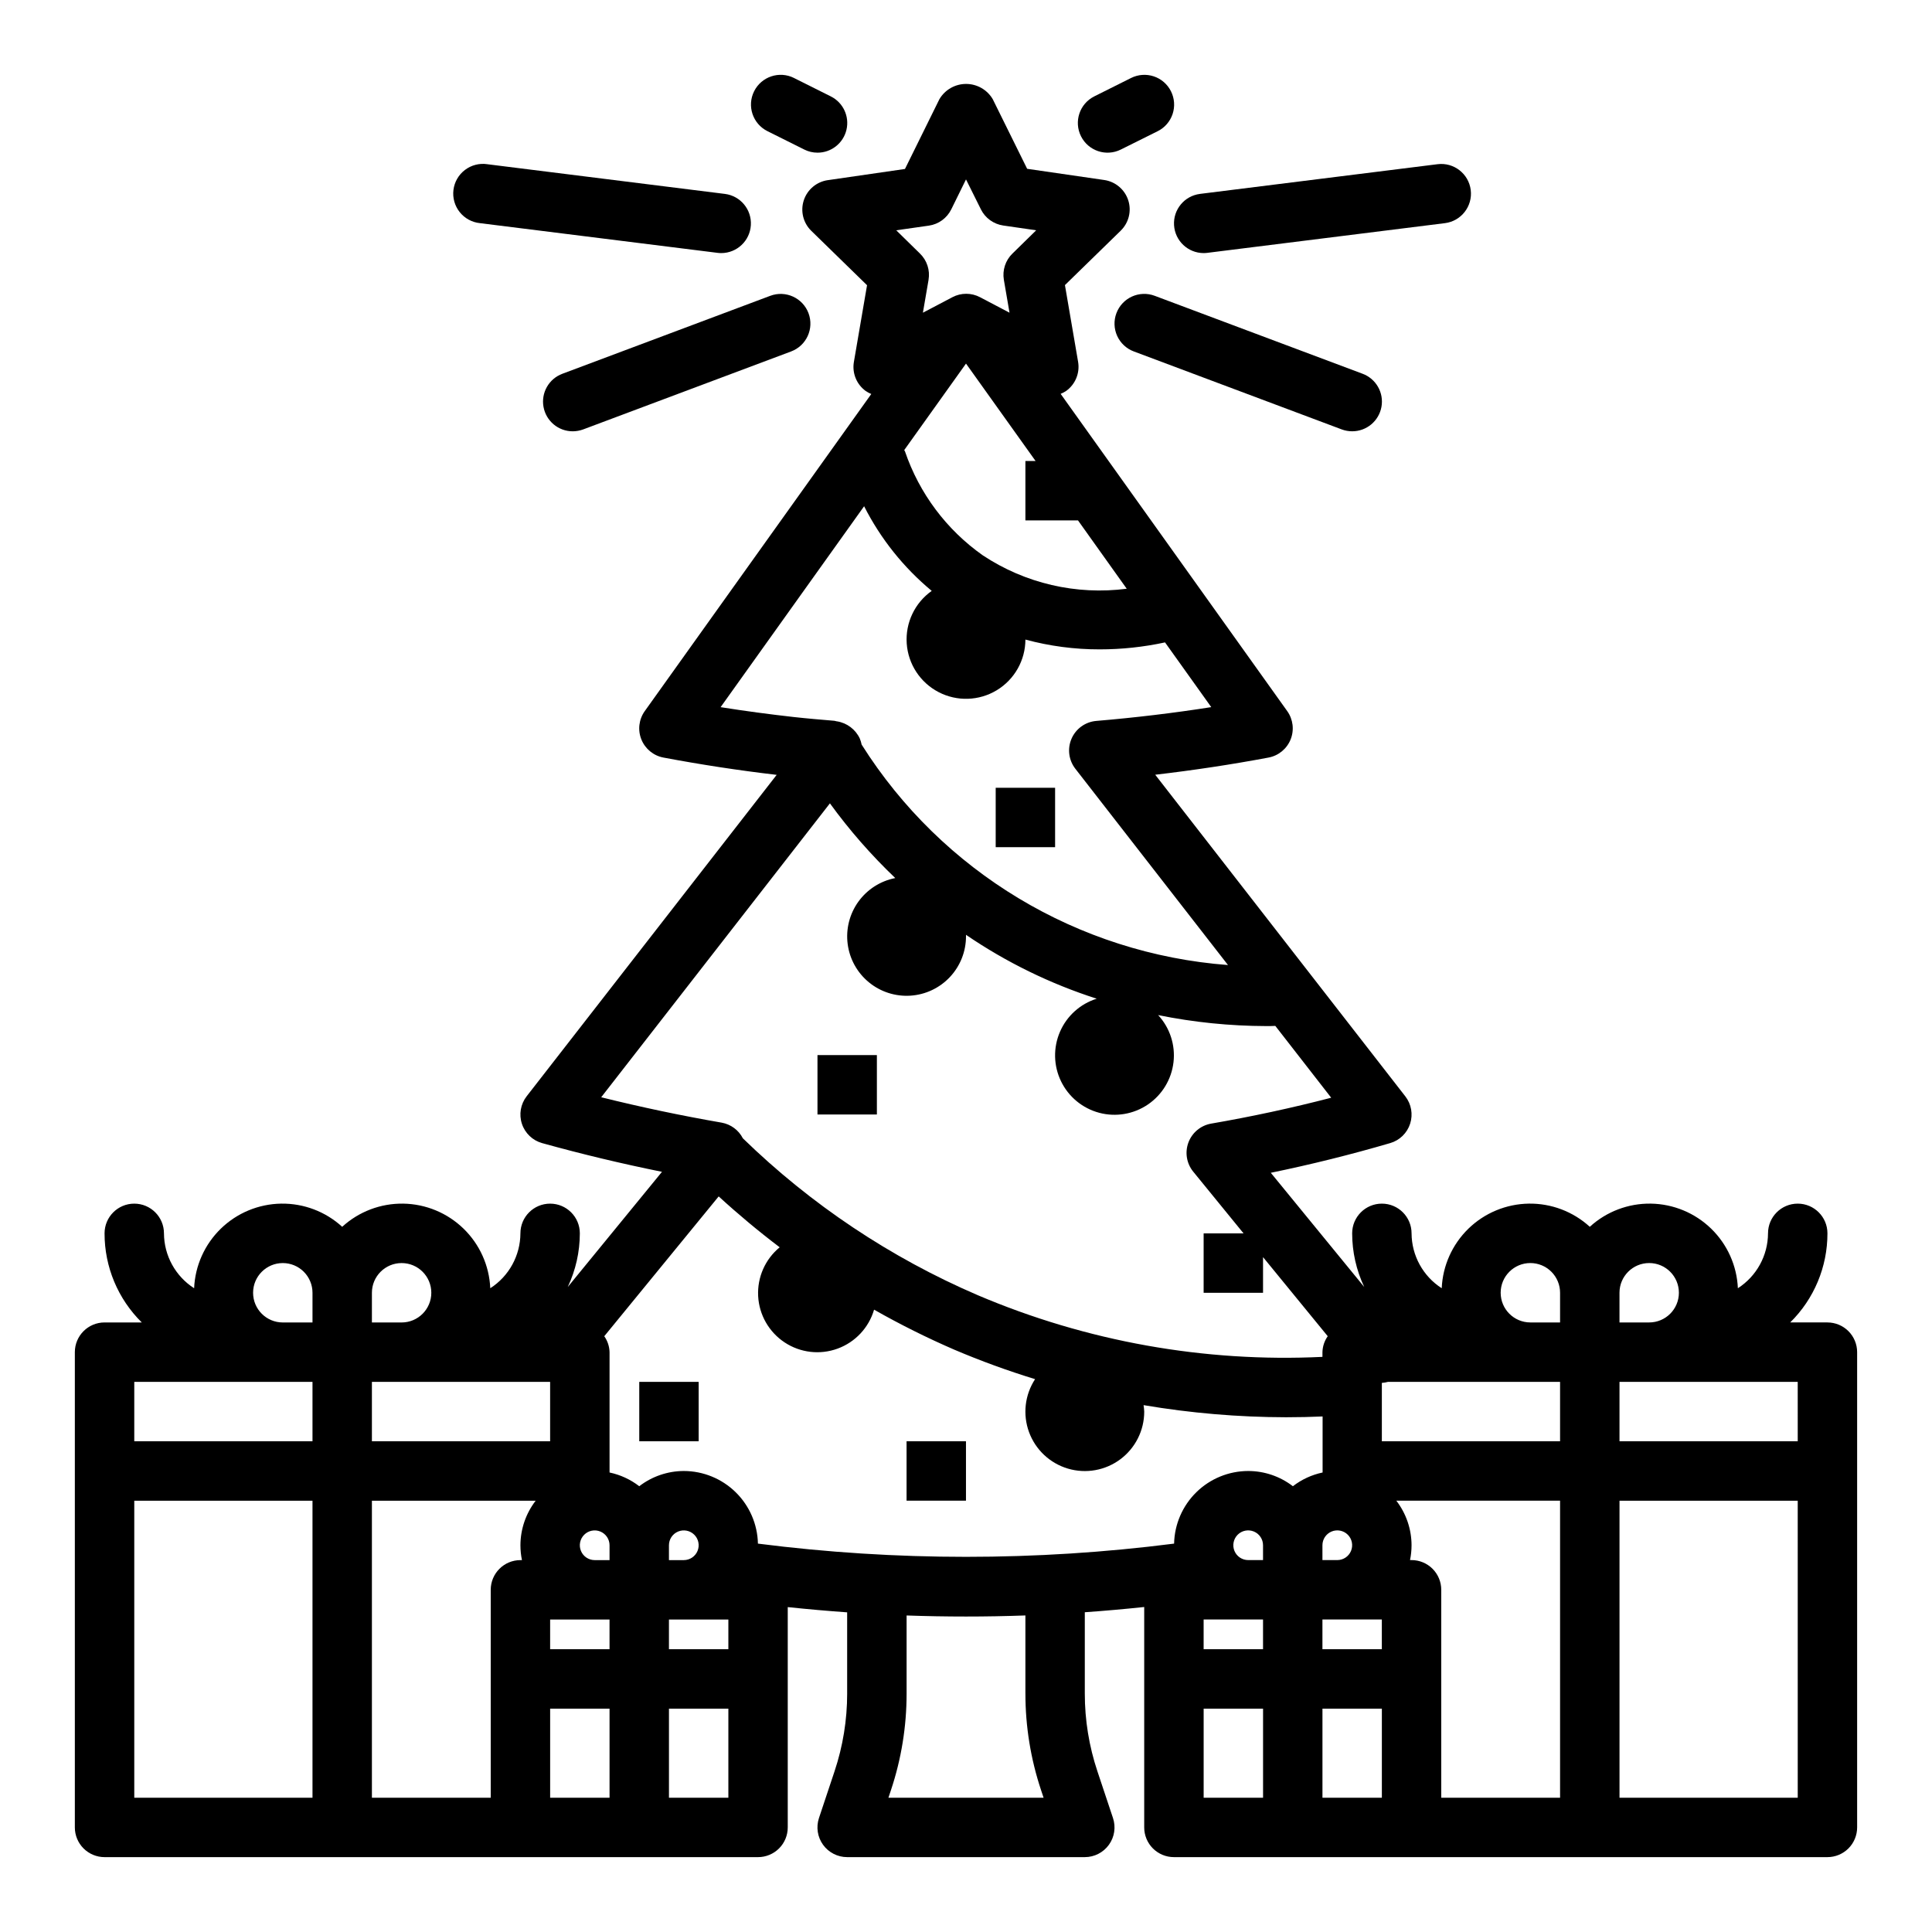 <?xml version="1.0" encoding="UTF-8"?>
<!-- Uploaded to: ICON Repo, www.svgrepo.com, Generator: ICON Repo Mixer Tools -->
<svg fill="#000000" width="800px" height="800px" version="1.1" viewBox="144 144 512 512" xmlns="http://www.w3.org/2000/svg">
 <g>
  <path d="m360.64 423.61h15.742v15.742h-15.742z"/>
  <path d="m313.41 510.21h15.742v15.742h-15.742z"/>
  <path d="m384.25 525.95h15.742v15.742h-15.742z"/>
  <path d="m407.87 352.77h15.742v15.742h-15.742z"/>
  <path d="m439.86 227c-0.734 1.957-0.66 4.121 0.203 6.023 0.867 1.902 2.453 3.383 4.41 4.113l55.105 20.664h-0.004c0.887 0.328 1.82 0.496 2.766 0.496 3.809 0.008 7.078-2.719 7.758-6.469s-1.426-7.445-4.996-8.777l-55.105-20.664c-1.953-0.734-4.121-0.66-6.023 0.203-1.902 0.867-3.383 2.453-4.113 4.41z"/>
  <path d="m454.32 168.19c-0.934-1.871-2.57-3.293-4.551-3.953-1.984-0.66-4.144-0.508-6.016 0.426l-9.762 4.879v0.004c-3.887 1.945-5.461 6.672-3.516 10.562 1.945 3.891 6.672 5.465 10.562 3.519l9.715-4.836c1.887-0.922 3.324-2.566 3.992-4.555 0.672-1.992 0.516-4.172-0.426-6.047z"/>
  <path d="m533.76 194.35c-0.543-4.312-4.473-7.371-8.785-6.836l-62.977 7.871v0.004c-4.121 0.523-7.121 4.152-6.863 8.297 0.258 4.141 3.688 7.375 7.84 7.383 0.328 0 0.656-0.02 0.98-0.062l62.977-7.871c4.309-0.547 7.363-4.477 6.828-8.785z"/>
  <path d="m295.78 258.3c0.941-0.004 1.879-0.172 2.762-0.496l55.105-20.664c4.074-1.52 6.141-6.055 4.621-10.129-1.523-4.074-6.059-6.144-10.133-4.621l-55.105 20.664h0.004c-3.57 1.328-5.676 5.023-5 8.77 0.676 3.75 3.938 6.477 7.746 6.477z"/>
  <path d="m360.64 184.46c3.656 0.008 6.836-2.5 7.68-6.059 0.84-3.559-0.879-7.227-4.152-8.855l-9.754-4.879v-0.004c-3.891-1.945-8.621-0.367-10.566 3.523s-0.367 8.621 3.523 10.566l9.762 4.871v0.004c1.086 0.547 2.289 0.832 3.508 0.832z"/>
  <path d="m335.15 211.07c4.148-0.012 7.578-3.246 7.832-7.387 0.258-4.141-2.746-7.769-6.863-8.293l-62.977-7.871v-0.004c-2.098-0.312-4.231 0.234-5.918 1.516-1.691 1.281-2.793 3.191-3.055 5.297-0.262 2.102 0.336 4.223 1.656 5.879 1.32 1.66 3.254 2.715 5.363 2.93l62.977 7.871c0.328 0.043 0.656 0.062 0.984 0.062z"/>
  <path d="m628.29 494.46h-9.867c6.328-6.227 9.883-14.738 9.867-23.613 0-4.348-3.527-7.871-7.875-7.871-4.348 0-7.871 3.523-7.871 7.871-0.027 5.891-3.035 11.363-7.988 14.547-0.262-5.973-2.793-11.621-7.082-15.789-4.289-4.168-10.004-6.539-15.984-6.633-5.977-0.09-11.766 2.106-16.176 6.141-4.414-4.035-10.199-6.231-16.18-6.141-5.977 0.094-11.695 2.465-15.984 6.633-4.285 4.168-6.82 9.816-7.078 15.789-4.957-3.184-7.965-8.656-7.992-14.547 0-4.348-3.523-7.871-7.871-7.871-4.348 0-7.871 3.523-7.871 7.871 0.004 4.918 1.098 9.777 3.203 14.223l-24.766-30.27c10.746-2.211 21.348-4.856 31.652-7.871 2.5-0.73 4.473-2.652 5.273-5.133 0.801-2.477 0.324-5.191-1.273-7.25l-66.281-85.234c10.18-1.188 20.23-2.707 30.031-4.551 2.641-0.496 4.848-2.309 5.848-4.801 1.004-2.492 0.664-5.324-0.898-7.512l-60.047-84.074c0.52-0.207 1.016-0.473 1.48-0.785 2.43-1.758 3.652-4.742 3.148-7.699l-3.488-20.34 14.777-14.414v-0.004c2.148-2.09 2.922-5.219 1.996-8.07-0.926-2.848-3.391-4.926-6.356-5.359l-20.43-2.969-9.125-18.465c-1.477-2.496-4.16-4.027-7.059-4.027-2.902 0-5.586 1.531-7.062 4.027l-9.133 18.508-20.469 2.969 0.004-0.004c-2.969 0.434-5.43 2.512-6.356 5.359-0.926 2.852-0.152 5.981 1.992 8.07l14.777 14.414-3.488 20.34v0.004c-0.504 2.957 0.719 5.941 3.148 7.699 0.461 0.309 0.953 0.574 1.465 0.785l-60.031 84.035c-1.562 2.188-1.902 5.019-0.898 7.512 1.004 2.492 3.207 4.305 5.848 4.801 9.957 1.875 20.035 3.418 30.008 4.582l-66.258 85.18c-1.609 2.074-2.082 4.812-1.254 7.305 0.824 2.492 2.836 4.41 5.363 5.109 10.477 2.914 21.121 5.457 31.754 7.606l-24.977 30.527c2.106-4.445 3.203-9.305 3.207-14.223 0-4.348-3.527-7.871-7.875-7.871-4.348 0-7.871 3.523-7.871 7.871-0.027 5.891-3.035 11.363-7.988 14.547-0.262-5.973-2.793-11.621-7.082-15.789-4.289-4.168-10.004-6.539-15.984-6.633-5.977-0.09-11.766 2.106-16.176 6.141-4.414-4.035-10.199-6.231-16.18-6.141-5.977 0.094-11.695 2.465-15.984 6.633-4.285 4.168-6.82 9.816-7.078 15.789-4.957-3.184-7.965-8.656-7.992-14.547 0-4.348-3.523-7.871-7.871-7.871-4.348 0-7.871 3.523-7.871 7.871-0.016 8.875 3.539 17.387 9.863 23.613h-9.863c-4.348 0-7.875 3.527-7.875 7.875v125.95c0 2.086 0.832 4.09 2.309 5.566 1.477 1.473 3.477 2.305 5.566 2.305h173.18c2.086 0 4.09-0.832 5.566-2.305 1.477-1.477 2.305-3.481 2.305-5.566v-58.387c5.246 0.551 10.496 1.012 15.742 1.387v21.531l0.004-0.004c0 7.004-1.129 13.965-3.348 20.609l-4.125 12.375c-0.797 2.398-0.395 5.039 1.086 7.09 1.48 2.055 3.856 3.269 6.387 3.269h62.977c2.527 0 4.906-1.215 6.387-3.269 1.48-2.051 1.883-4.691 1.082-7.09l-4.125-12.375c-2.219-6.644-3.348-13.605-3.344-20.609v-21.555c5.25-0.363 10.5-0.836 15.742-1.387v58.414c0 2.086 0.828 4.09 2.305 5.566 1.477 1.473 3.481 2.305 5.566 2.305h173.19c2.086 0 4.09-0.832 5.566-2.305 1.473-1.477 2.305-3.481 2.305-5.566v-125.95c0-2.09-0.832-4.09-2.305-5.566-1.477-1.477-3.481-2.309-5.566-2.309zm-7.871 31.488h-47.234v-15.742h47.23zm-125.96 27.555c0-1.594 0.961-3.027 2.43-3.637 1.473-0.609 3.164-0.273 4.293 0.852 1.125 1.125 1.461 2.82 0.852 4.289-0.609 1.473-2.043 2.43-3.637 2.43h-3.938zm-15.742 3.934h-3.938c-1.59 0-3.027-0.957-3.637-2.43-0.605-1.469-0.27-3.164 0.855-4.289s2.816-1.461 4.289-0.852c1.473 0.609 2.43 2.043 2.43 3.637zm-3.938 15.742 3.938 0.004v7.871h-15.742v-7.871zm19.68 0.004h15.742v7.871h-15.742zm31.488-7.871c0-2.09-0.828-4.09-2.305-5.566-1.477-1.477-3.477-2.309-5.566-2.309h-0.402c0.266-1.293 0.402-2.613 0.402-3.934-0.012-4.273-1.43-8.422-4.039-11.809h43.398v78.719h-31.488zm-15.742-39.359v-15.473c0.551-0.031 1.098-0.125 1.629-0.273h45.602v15.742zm70.848-47.23v-0.004c4.348 0 7.871 3.523 7.871 7.871s-3.523 7.871-7.871 7.871h-7.871v-7.871c0-4.348 3.523-7.871 7.871-7.871zm-31.488 0v-0.004c2.09 0 4.09 0.828 5.566 2.305 1.477 1.477 2.305 3.481 2.305 5.566v7.871h-7.871c-4.348 0-7.871-3.523-7.871-7.871s3.523-7.871 7.871-7.871zm-145.11-187.55c-9.613-6.773-16.832-16.418-20.625-27.551-0.047-0.133-0.148-0.211-0.203-0.34l16.375-22.93 18.441 25.82h-2.699v15.742h13.941l12.91 18.105c-13.363 1.738-26.906-1.402-38.141-8.848zm-14.289-87.379h0.004c2.562-0.371 4.777-1.984 5.926-4.309l3.906-7.941 3.938 7.91h-0.004c1.148 2.324 3.363 3.934 5.93 4.309l8.738 1.266-6.297 6.172h-0.004c-1.852 1.805-2.699 4.41-2.266 6.961l1.496 8.707-7.816-4.109c-2.293-1.207-5.031-1.207-7.32 0l-7.816 4.109 1.496-8.707h-0.004c0.438-2.551-0.41-5.156-2.266-6.961l-6.297-6.172zm-55.195 127.61 38.031-53.246h-0.004c4.375 8.625 10.473 16.262 17.918 22.434-4.484 3.172-6.996 8.449-6.625 13.93 0.375 5.477 3.574 10.367 8.449 12.898 4.875 2.535 10.715 2.344 15.414-0.5 4.699-2.844 7.574-7.934 7.59-13.426 6.418 1.734 13.035 2.609 19.68 2.598 5.824 0 11.629-0.621 17.32-1.848l12.25 17.152c-9.996 1.574-20.215 2.793-30.504 3.66h-0.004c-2.867 0.258-5.367 2.059-6.516 4.703-1.148 2.641-0.762 5.695 1.008 7.969l40.453 52.02c-39.781-3.012-75.793-24.68-97.086-58.418-0.113-0.551-0.273-1.094-0.488-1.613-1.133-2.422-3.391-4.125-6.031-4.551-0.234 0-0.465-0.133-0.699-0.148-3.621-0.309-7.234-0.605-10.848-1.008-6.406-0.719-12.863-1.582-19.309-2.606zm-31.645 103.38 60.613-77.887c5.164 7.109 10.961 13.734 17.316 19.797-3.93 0.766-7.418 2.996-9.762 6.238-2.344 3.246-3.363 7.262-2.852 11.23 0.512 3.973 2.516 7.598 5.606 10.141 3.09 2.547 7.031 3.816 11.027 3.559 3.992-0.258 7.738-2.027 10.473-4.949 2.738-2.922 4.258-6.777 4.254-10.781v-0.402 0.004c10.668 7.281 22.336 12.984 34.637 16.93-4.371 1.371-7.926 4.578-9.738 8.781-1.816 4.203-1.711 8.988 0.285 13.105 1.996 4.121 5.688 7.168 10.109 8.348s9.141 0.375 12.926-2.203c3.781-2.578 6.254-6.672 6.773-11.223 0.52-4.547-0.965-9.098-4.07-12.461 9.418 1.91 19.004 2.887 28.617 2.91 0.852 0 1.574 0 2.434-0.047l14.809 19.035c-10.406 2.707-21.074 5.008-31.828 6.863h-0.004c-2.75 0.488-5.039 2.398-6.012 5.016-0.969 2.621-0.48 5.559 1.289 7.723l13.328 16.344h-10.578v15.742h15.742v-9.445l17.145 20.957c-0.879 1.238-1.363 2.715-1.402 4.234v1.242c-31.297 1.508-62.527-4.082-91.359-16.352-23.113-9.938-44.207-24.027-62.238-41.57-1.117-2.18-3.188-3.711-5.598-4.148-10.641-1.844-21.34-4.094-31.945-6.731zm31.133 26.277c5.207 4.769 10.598 9.266 16.168 13.484-3.848 3.16-5.965 7.961-5.707 12.938 0.258 4.973 2.863 9.527 7.019 12.273 4.152 2.746 9.367 3.356 14.043 1.641 4.676-1.711 8.262-5.543 9.66-10.32 6.891 3.914 13.988 7.453 21.258 10.602 6.996 2.977 14.141 5.582 21.41 7.812-2.723 4.16-3.316 9.363-1.605 14.035 1.715 4.668 5.531 8.254 10.297 9.668 4.769 1.418 9.926 0.5 13.91-2.477 3.984-2.977 6.328-7.66 6.32-12.633-0.027-0.57-0.082-1.141-0.172-1.707 12.484 2.117 25.121 3.191 37.785 3.211 3.371 0 6.582-0.078 9.66-0.211v14.855-0.004c-2.867 0.605-5.559 1.848-7.875 3.637-3.394-2.613-7.559-4.031-11.848-4.035-5.137 0.012-10.066 2.027-13.734 5.625-3.668 3.598-5.785 8.484-5.898 13.621-36.613 4.672-73.676 4.672-110.29 0-0.113-5.137-2.231-10.027-5.902-13.625-3.668-3.594-8.602-5.613-13.738-5.621-4.273 0.012-8.422 1.43-11.809 4.035-2.316-1.789-5.008-3.031-7.871-3.637v-31.887c-0.039-1.516-0.527-2.988-1.402-4.227zm2.566 112.13v7.871h-15.746v-7.871zm-94.465-62.977h47.23v15.742h-47.23zm78.719 43.297c0-1.594 0.961-3.027 2.43-3.637 1.473-0.609 3.164-0.273 4.289 0.852 1.129 1.125 1.465 2.82 0.855 4.289-0.609 1.473-2.047 2.43-3.637 2.43h-3.938zm-15.742 3.934h-3.938c-1.59 0-3.027-0.957-3.637-2.43-0.609-1.469-0.273-3.164 0.855-4.289 1.125-1.125 2.816-1.461 4.289-0.852 1.469 0.609 2.43 2.043 2.43 3.637zm-19.578-15.742c-2.606 3.387-4.027 7.535-4.039 11.809 0 1.32 0.137 2.641 0.402 3.934h-0.402c-4.348 0-7.871 3.527-7.871 7.875v55.105l-31.488-0.004v-78.719zm3.832 31.488h15.742v7.871h-15.742zm-39.359-94.465c4.348 0 7.871 3.523 7.871 7.871s-3.523 7.871-7.871 7.871h-7.871v-7.871c0-4.348 3.523-7.871 7.871-7.871zm-31.488 0c2.09 0 4.09 0.828 5.566 2.305 1.477 1.477 2.305 3.481 2.305 5.566v7.871h-7.871c-4.348 0-7.871-3.523-7.871-7.871s3.523-7.871 7.871-7.871zm-39.359 31.488h47.23v15.742h-47.23zm0 31.488h47.23v78.719h-47.23zm110.21 78.719v-23.613h15.742v23.617zm31.488 0v-23.613h15.742v23.617zm98.613-2.008 0.668 2.008h-41.121l0.668-2.008c2.754-8.25 4.152-16.891 4.148-25.59v-20.703c5.246 0.184 10.496 0.277 15.742 0.277s10.496-0.094 15.742-0.285v20.711h0.004c-0.004 8.699 1.398 17.34 4.148 25.59zm43.086-21.605h15.742v23.617l-15.742-0.004zm39.359 23.617-7.875-0.004v-23.613h15.742v23.617zm118.08 0-47.234-0.004v-78.719h47.23z"/>
 </g>
</svg>
